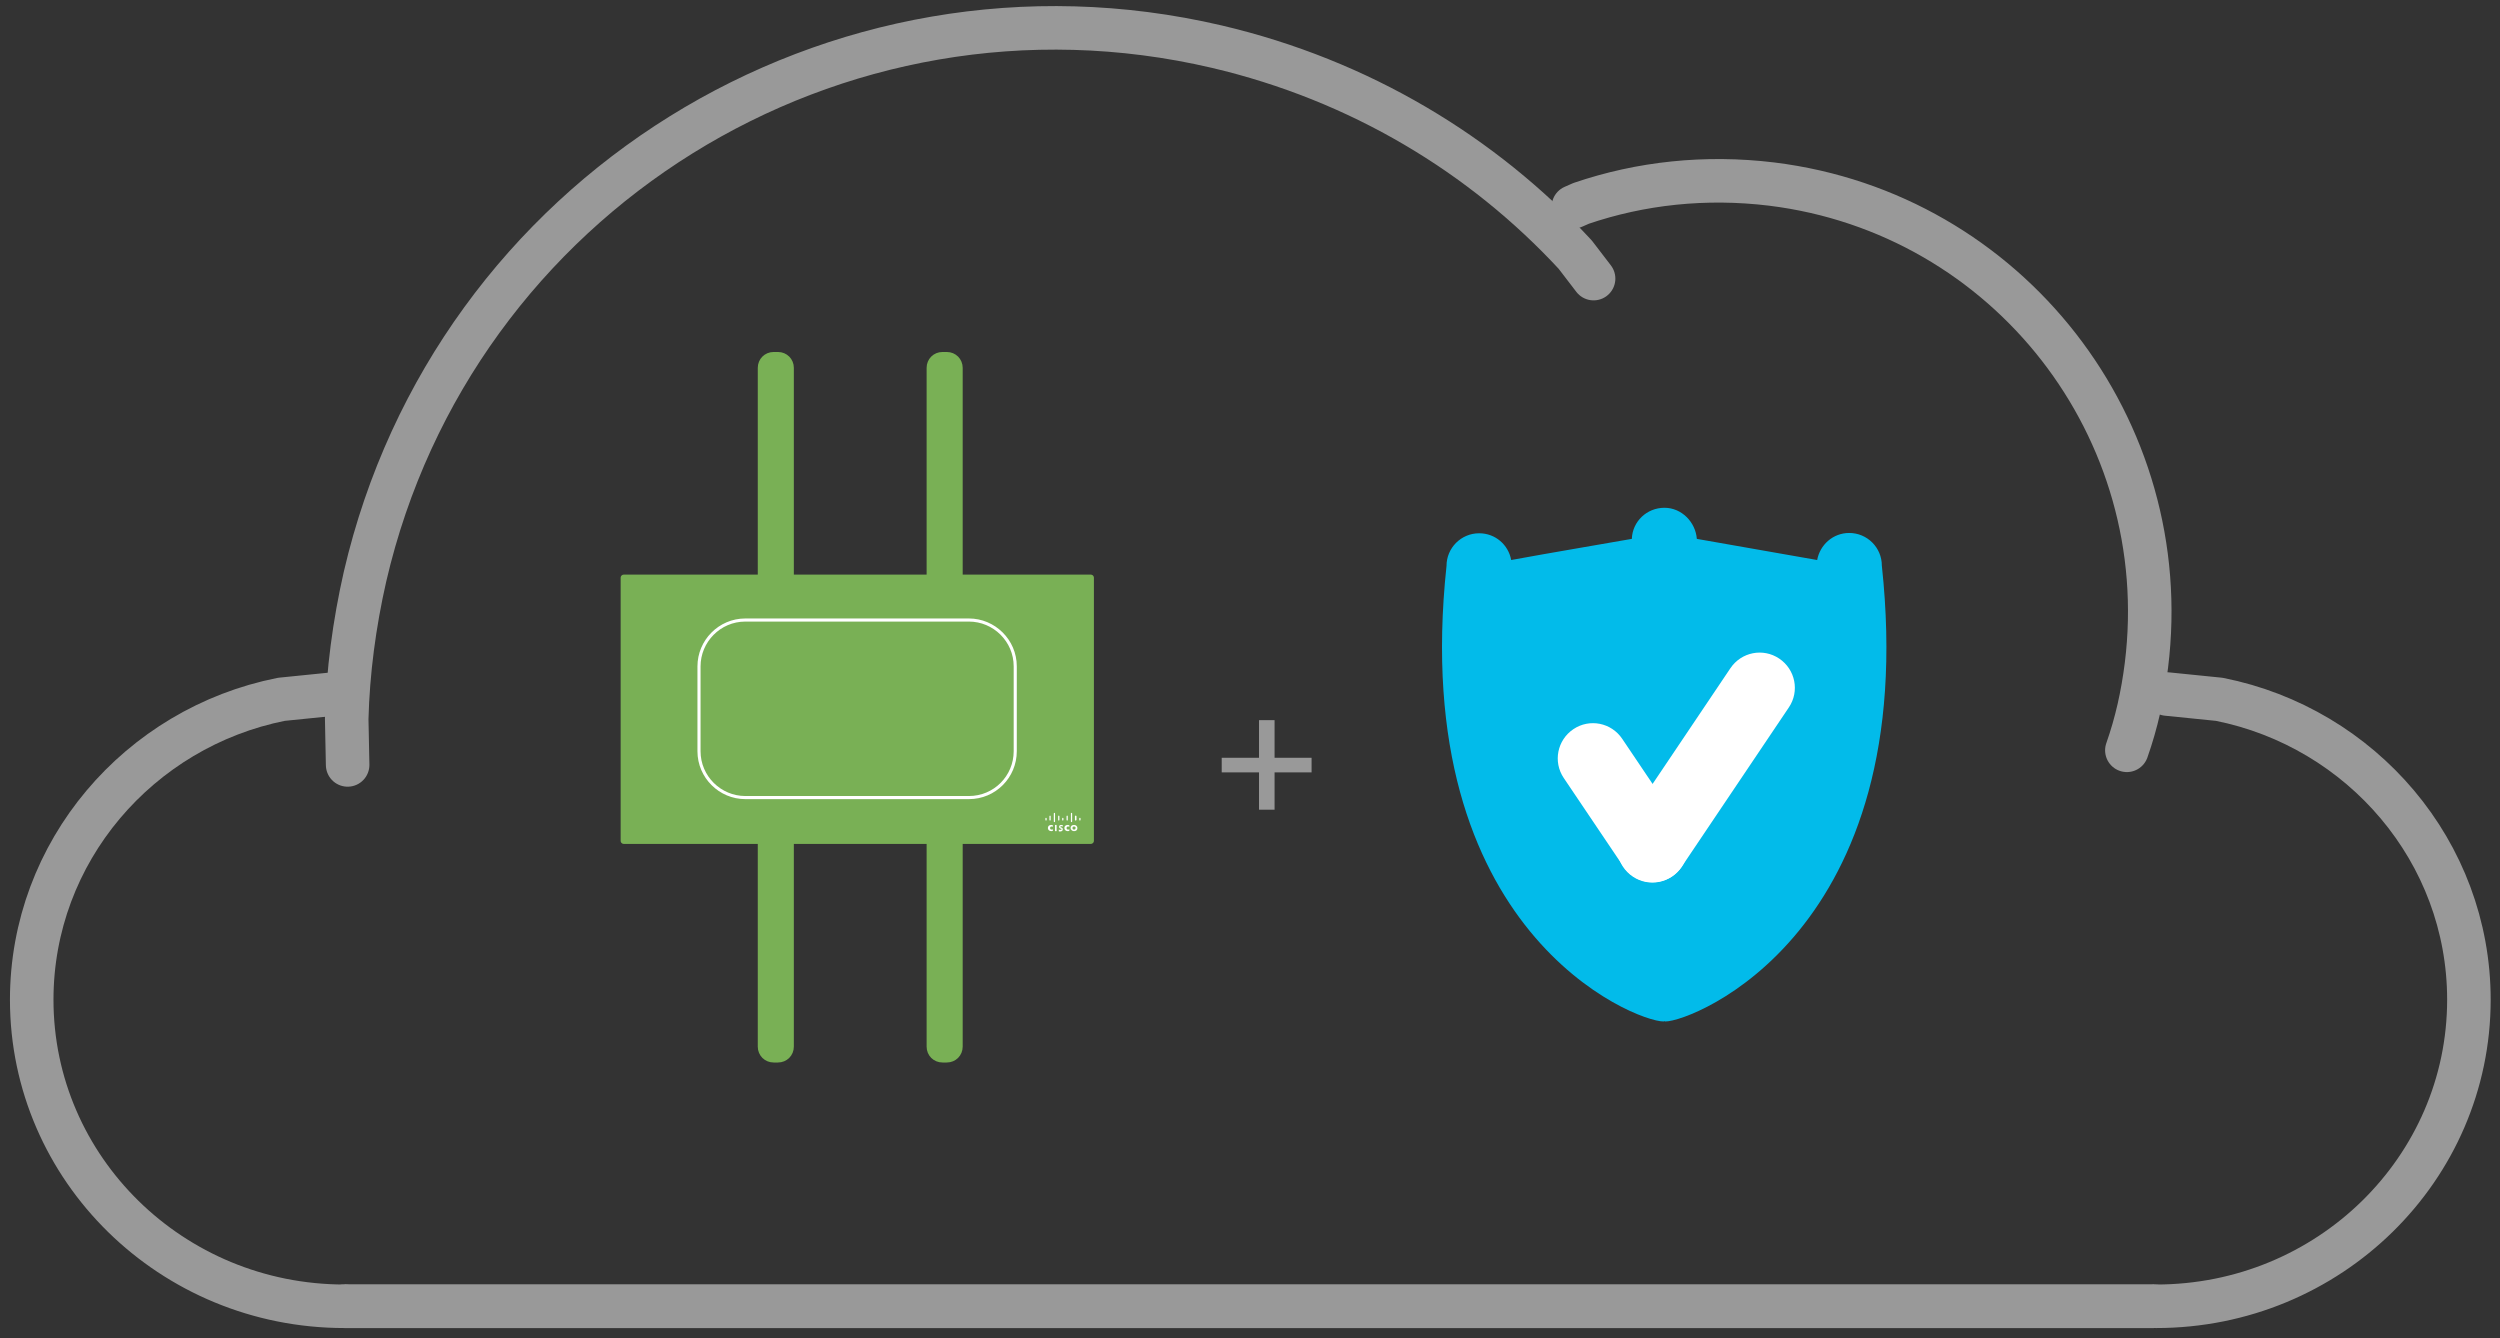 <?xml version="1.0" encoding="utf-8"?>
<!-- Generator: Adobe Illustrator 23.0.1, SVG Export Plug-In . SVG Version: 6.00 Build 0)  -->
<svg version="1.1" id="Layer_1" xmlns="http://www.w3.org/2000/svg" xmlns:xlink="http://www.w3.org/1999/xlink" x="0px" y="0px"
	 viewBox="0 0 804 430.4" style="enable-background:new 0 0 804 430.4;" xml:space="preserve">
<rect x="0" y="0" width="804" height="430.4" fill="#333333" stroke="none"/>
<style type="text/css">
	.st0{fill:#999999;}
	.st1{fill:none;stroke:#999999;stroke-width:14;stroke-miterlimit:10;}
	.st2{fill:none;stroke:#999999;stroke-width:14;stroke-linecap:round;stroke-linejoin:round;stroke-miterlimit:10;}
	.st3{fill:#79B055;stroke:#79B055;stroke-width:2;stroke-linejoin:round;}
	.st4{fill:none;stroke:#FFFFFF;}
	.st5{fill:#FFFFFF;}
	.st6{fill-rule:evenodd;clip-rule:evenodd;fill:#02BBEA;}
</style>
<g>
	<path class="st0" d="M409.9,231.6v12.1h11.9v4.7h-11.9v12h-5v-12h-12v-4.7h12v-12.1H409.9z"/>
</g>
<g>
	<line class="st1" x1="110.8" y1="420.1" x2="692.8" y2="420.1"/>
	<path class="st2" d="M506,66.5l2.5-1.1c19.1-6.5,39.9-8.8,61.3-6.2c76,9.4,129.9,78.7,120.5,154.7c-1.2,9.6-3.2,18.6-6.3,27.4"/>
	<path class="st2" d="M110.8,420.1c-55.6,0-100.6-44.2-100.6-98.6c0-47.6,34.5-87.5,80.3-96.6l16.8-1.7"/>
	<path class="st2" d="M512.5,89.6l-5.9-7.7C476.8,49.7,437.3,25.8,391.3,15C268.6-13.7,145.9,62.6,117.4,185.4
		c-3.5,15.4-5.5,30.7-5.9,45.8l0.3,14.8"/>
	<path class="st2" d="M693.4,420.1c55.6,0,100.6-44.2,100.6-98.6c0-47.6-34.5-87.5-80.3-96.6l-16.8-1.7"/>
	<line class="st2" x1="110.8" y1="420.1" x2="692.8" y2="420.1"/>
	<path class="st2" d="M110.8,420.1"/>
	<path class="st2" d="M692.8,420.1"/>
</g>
<g>
	<g>
		<rect x="200.6" y="185.8" class="st3" width="150.2" height="84.6"/>
		<path class="st4" d="M311.6,256.5h-71.9c-8.1,0-14.9-6.6-14.9-14.9v-27.3c0-8.1,6.6-14.9,14.9-14.9h71.9c8.1,0,14.9,6.6,14.9,14.9
			v27.3C326.5,249.8,319.9,256.5,311.6,256.5z"/>
		<path class="st3" d="M254.3,270.3v66.3c0,2.3-1.8,4.1-4.1,4.1h-1.4c-2.3,0-4.1-1.8-4.1-4.1v-66.3"/>
		<path class="st3" d="M308.6,270.3v66.3c0,2.3-1.8,4.1-4.1,4.1h-1.4c-2.3,0-4.1-1.8-4.1-4.1v-66.3"/>
		<path class="st3" d="M254.3,185.6v-67.3c0-2.3-1.8-4.1-4.1-4.1h-1.4c-2.3,0-4.1,1.8-4.1,4.1v67.3"/>
		<path class="st3" d="M308.6,185.6v-67.3c0-2.3-1.8-4.1-4.1-4.1h-1.4c-2.3,0-4.1,1.8-4.1,4.1v67.3"/>
	</g>
	<g>
		<path class="st5" d="M343.9,265.9c0,0-0.2-0.1-0.4-0.1c-0.3,0-0.5,0.2-0.5,0.5c0,0.3,0.2,0.5,0.5,0.5c0.2,0,0.4-0.1,0.4-0.1v0.5
			c-0.1,0-0.2,0.1-0.5,0.1c-0.6,0-1.1-0.4-1.1-1c0-0.6,0.4-1,1.1-1c0.2,0,0.4,0.1,0.5,0.1V265.9z"/>
		<path class="st5" d="M338.6,265.9c0,0-0.2-0.1-0.4-0.1c-0.3,0-0.5,0.2-0.5,0.5c0,0.3,0.2,0.5,0.5,0.5c0.2,0,0.4-0.1,0.4-0.1v0.5
			c-0.1,0-0.2,0.1-0.5,0.1c-0.6,0-1.1-0.4-1.1-1c0-0.6,0.4-1,1.1-1c0.2,0,0.4,0.1,0.5,0.1V265.9z"/>
		<path class="st5" d="M346.5,266.3c0,0.6-0.4,1-1.1,1c-0.6,0-1.1-0.5-1.1-1c0-0.6,0.4-1,1.1-1C346.1,265.3,346.5,265.8,346.5,266.3
			 M345.4,265.8c-0.3,0-0.5,0.2-0.5,0.5c0,0.3,0.2,0.5,0.5,0.5c0.3,0,0.5-0.2,0.5-0.5C346,266,345.7,265.8,345.4,265.8"/>
		<path class="st5" d="M341.7,265.8c0,0-0.2-0.1-0.4-0.1c-0.2,0-0.3,0.1-0.3,0.2c0,0.1,0.1,0.2,0.2,0.2l0.1,0
			c0.3,0.1,0.5,0.3,0.5,0.6c0,0.5-0.4,0.7-0.8,0.7c-0.3,0-0.5,0-0.5-0.1v-0.5c0,0,0.3,0.1,0.5,0.1c0.2,0,0.4-0.1,0.4-0.2
			c0-0.1-0.1-0.2-0.2-0.2c0,0-0.1,0-0.1,0c-0.3-0.1-0.5-0.3-0.5-0.6c0-0.4,0.3-0.6,0.7-0.6c0.2,0,0.5,0.1,0.5,0.1V265.8z"/>
		<path class="st5" d="M336.6,263.2c0-0.1-0.1-0.2-0.2-0.2c-0.1,0-0.2,0.1-0.2,0.2v0.5c0,0.1,0.1,0.2,0.2,0.2c0.1,0,0.2-0.1,0.2-0.2
			V263.2z"/>
		<path class="st5" d="M337.9,262.5c0-0.1-0.1-0.2-0.2-0.2c-0.1,0-0.2,0.1-0.2,0.2v1.2c0,0.1,0.1,0.2,0.2,0.2c0.1,0,0.2-0.1,0.2-0.2
			V262.5z"/>
		<path class="st5" d="M339.3,261.6c0-0.1-0.1-0.2-0.2-0.2c-0.1,0-0.2,0.1-0.2,0.2v2.6c0,0.1,0.1,0.2,0.2,0.2c0.1,0,0.2-0.1,0.2-0.2
			V261.6z"/>
		<path class="st5" d="M340.7,262.5c0-0.1-0.1-0.2-0.2-0.2c-0.1,0-0.2,0.1-0.2,0.2v1.2c0,0.1,0.1,0.2,0.2,0.2c0.1,0,0.2-0.1,0.2-0.2
			V262.5z"/>
		<path class="st5" d="M342,263.2c0-0.1-0.1-0.2-0.2-0.2c-0.1,0-0.2,0.1-0.2,0.2v0.5c0,0.1,0.1,0.2,0.2,0.2c0.1,0,0.2-0.1,0.2-0.2
			V263.2z"/>
		<path class="st5" d="M343.4,262.5c0-0.1-0.1-0.2-0.2-0.2c-0.1,0-0.2,0.1-0.2,0.2v1.2c0,0.1,0.1,0.2,0.2,0.2c0.1,0,0.2-0.1,0.2-0.2
			V262.5z"/>
		<path class="st5" d="M344.8,261.6c0-0.1-0.1-0.2-0.2-0.2c-0.1,0-0.2,0.1-0.2,0.2v2.6c0,0.1,0.1,0.2,0.2,0.2c0.1,0,0.2-0.1,0.2-0.2
			V261.6z"/>
		<path class="st5" d="M346.2,262.5c0-0.1-0.1-0.2-0.3-0.2c-0.1,0-0.2,0.1-0.2,0.2v1.2c0,0.1,0.1,0.2,0.2,0.2c0.1,0,0.3-0.1,0.3-0.2
			V262.5z"/>
		<path class="st5" d="M347.5,263.2c0-0.1-0.1-0.2-0.2-0.2s-0.2,0.1-0.2,0.2v0.5c0,0.1,0.1,0.2,0.2,0.2s0.2-0.1,0.2-0.2V263.2z"/>
		<rect x="339.3" y="265.3" class="st5" width="0.5" height="2"/>
	</g>
</g>
<g>
	<g>
		<path class="st6" d="M465.2,182c0-5.8,4.7-10.5,10.5-10.5c5.2,0,9.4,3.7,10.3,8.6c11.9-2.2,32.1-5.6,38.8-6.8
			c0.2-5.6,4.8-10,10.5-10c5.5,0,10,4.6,10.4,10l38.7,6.8c0.9-4.9,5.1-8.7,10.3-8.7c5.8,0,10.5,4.7,10.5,10.5
			c12.7,117.9-60.8,146.6-69.6,146.6c-0.1,0-0.2,0-0.3-0.1c-0.1,0-0.2,0.1-0.3,0.1C526.1,328.6,452.6,299.9,465.2,182"/>
		<path class="st5" d="M502.9,250.2c-3.5-5.2-2.1-12.2,3.1-15.7c5.2-3.5,12.2-2.1,15.7,3.1l19.2,28.5c3.5,5.2,2.1,12.2-3.1,15.7l0,0
			c-5.2,3.5-12.2,2.1-15.7-3.1L502.9,250.2z"/>
		<path class="st5" d="M575.3,227.5c3.5-5.2,2.1-12.2-3.1-15.7c-5.2-3.5-12.2-2.1-15.7,3.1l-34.5,51.3c-3.5,5.2-2.1,12.2,3.1,15.7
			l0,0c5.2,3.5,12.2,2.1,15.7-3.1L575.3,227.5z"/>
	</g>
</g>
</svg>
